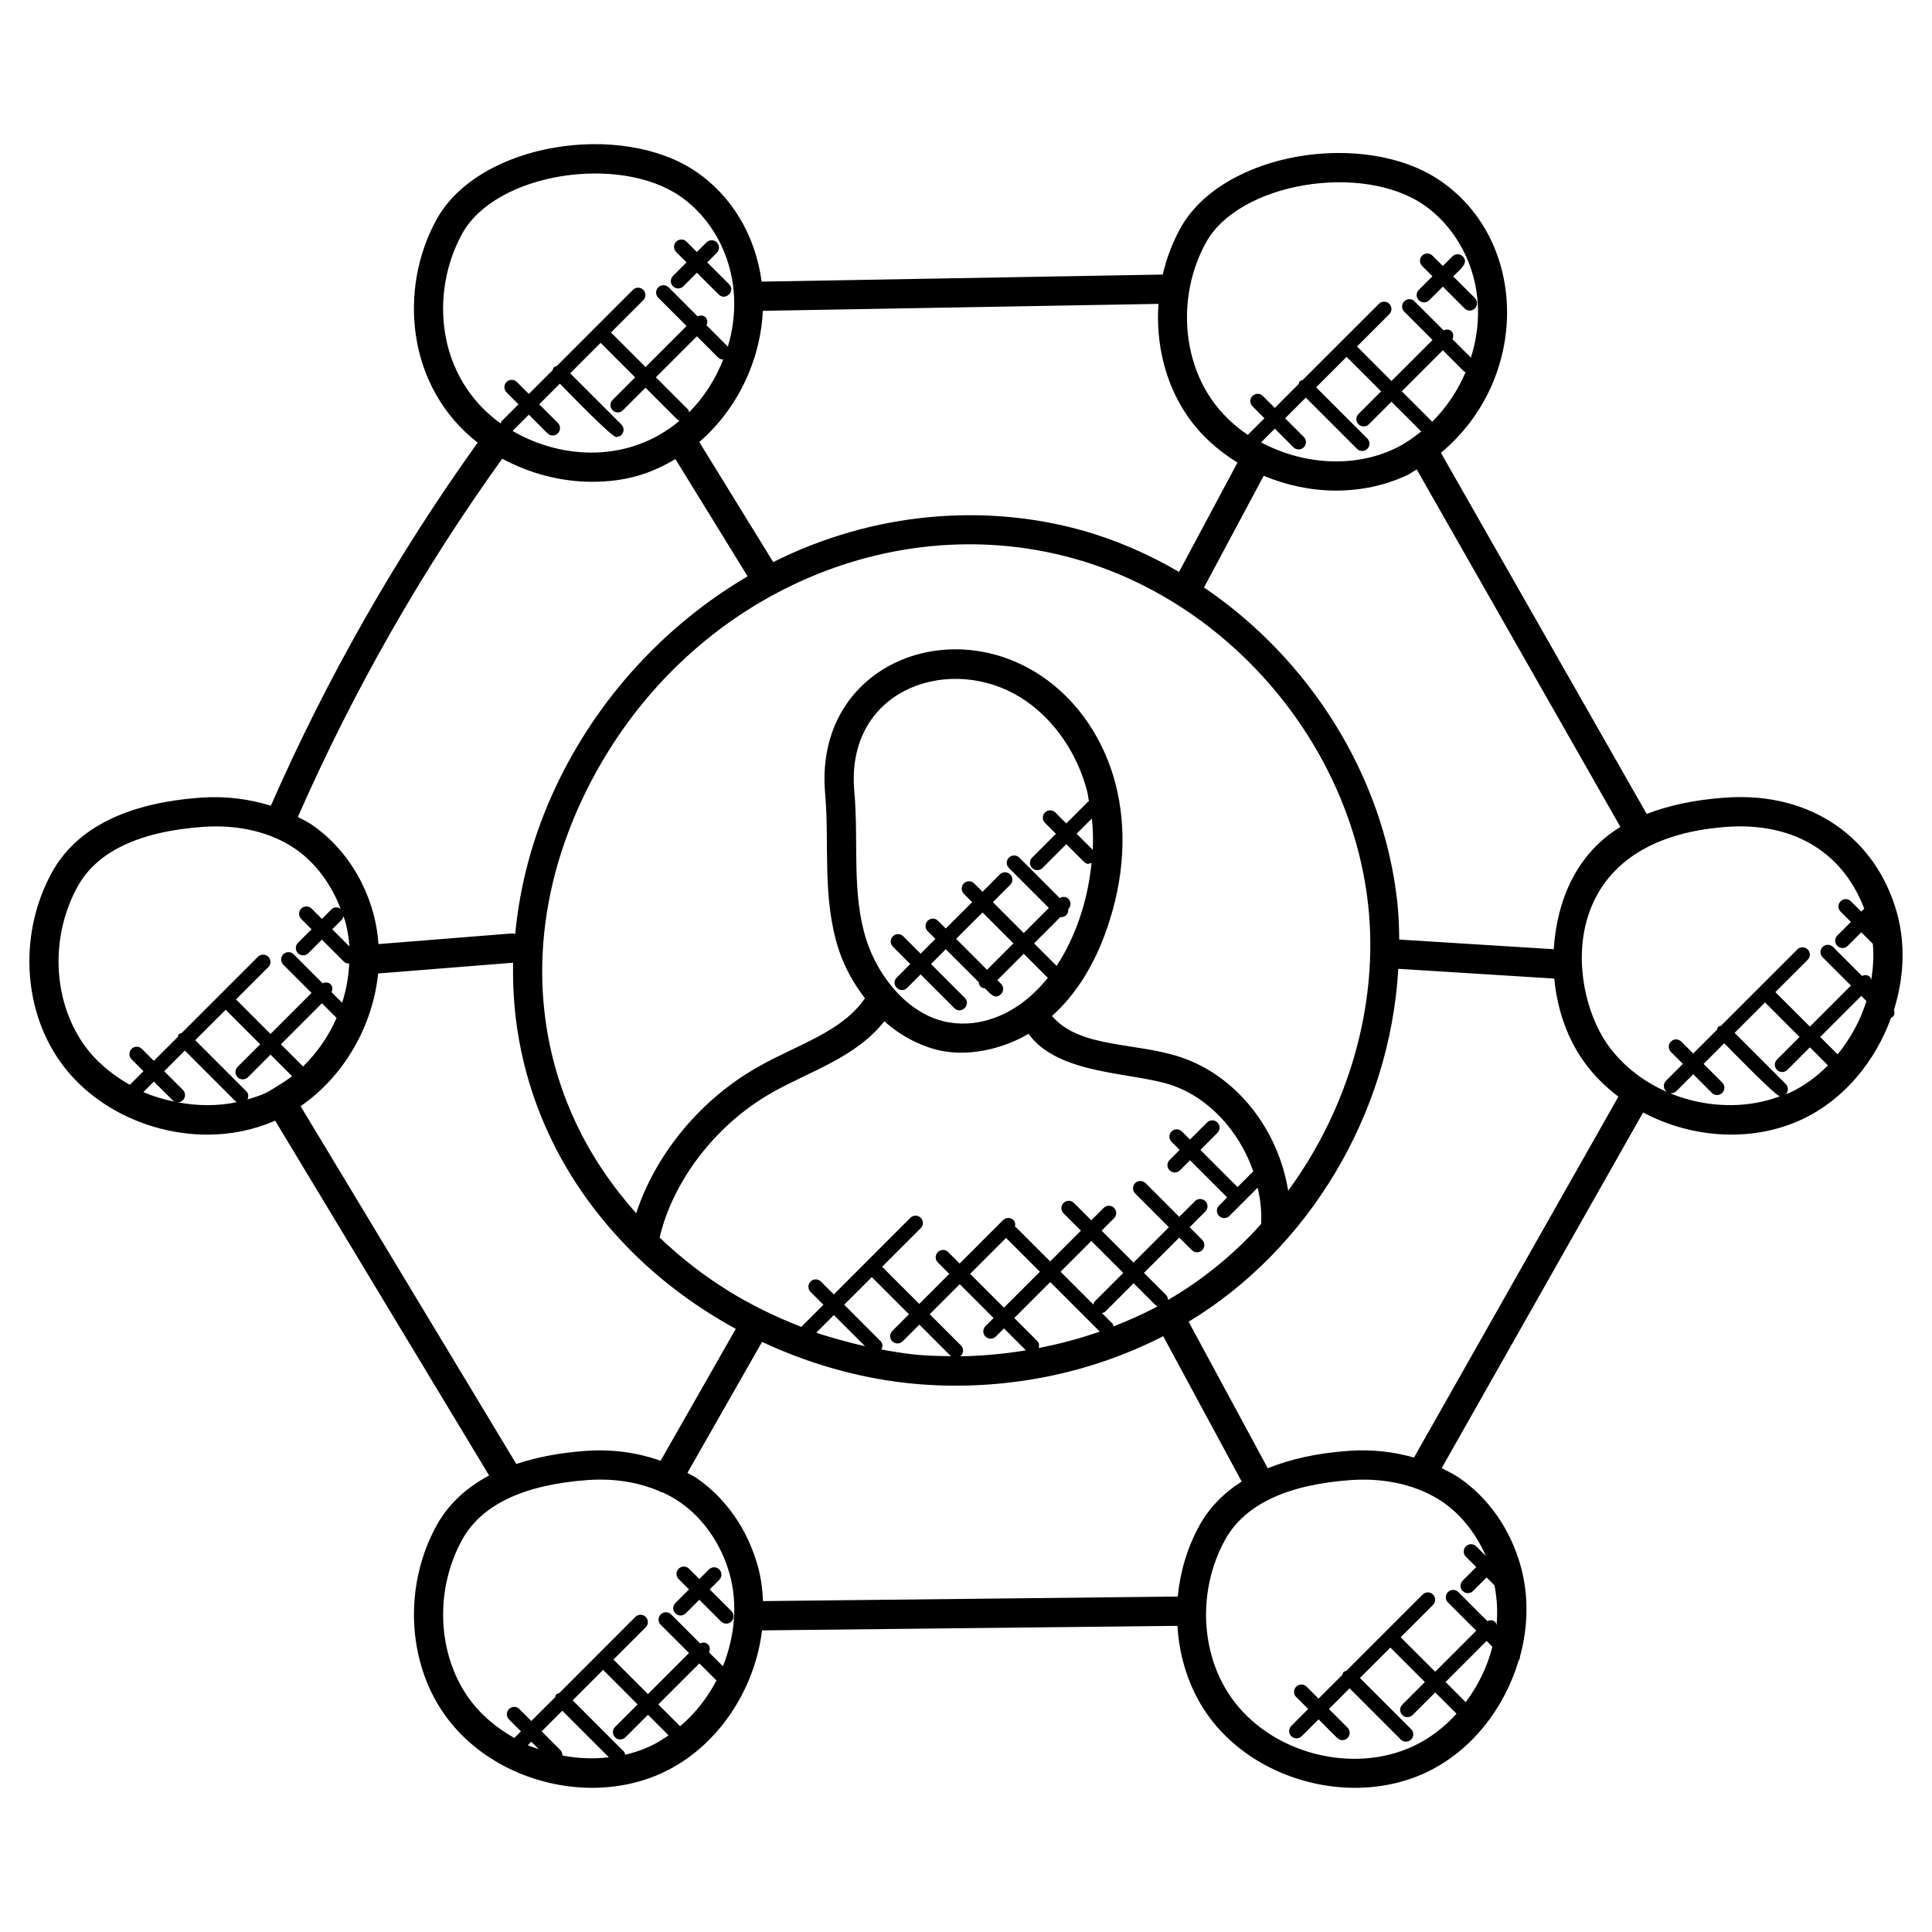 <svg width="70" height="70" viewBox="0 0 70 70" fill="none" xmlns="http://www.w3.org/2000/svg">
<path d="M7.519 41.11C8.361 41.11 9.198 40.943 9.969 40.603L17.722 53.46C16.877 53.908 16.233 54.514 15.811 55.284C14.636 57.428 14.744 60.162 16.083 62.088C17.269 63.795 19.375 64.776 21.452 64.776C22.34 64.776 23.222 64.598 24.026 64.221C26.001 63.293 27.347 61.234 27.61 59.072L42.66 58.908C42.73 60.05 43.081 61.163 43.723 62.088H43.724C44.91 63.795 47.015 64.776 49.094 64.776C49.98 64.776 50.864 64.598 51.668 64.221C53.303 63.453 54.504 61.905 55.021 60.17C55.052 60.123 55.077 60.075 55.073 60.02C55.365 58.95 55.395 57.815 55.099 56.748C54.73 55.418 53.941 54.282 52.878 53.551C52.679 53.414 52.456 53.305 52.234 53.195L59.533 40.307C61.374 41.28 63.549 41.375 65.299 40.553C66.816 39.84 67.947 38.452 68.519 36.871C68.537 36.86 68.56 36.863 68.576 36.847C68.648 36.775 68.651 36.677 68.623 36.586C68.978 35.447 69.049 34.227 68.731 33.08C67.99 30.409 65.668 28.667 62.5 28.9C61.406 28.978 60.465 29.179 59.663 29.491L52.207 16.406C55.413 13.739 55.4 8.755 52.186 6.549C49.469 4.686 44.292 5.492 42.761 8.282C42.472 8.809 42.262 9.371 42.128 9.948L27.594 10.204C27.363 8.456 26.456 7.068 25.236 6.23C22.545 4.379 17.355 5.149 15.811 7.963C14.433 10.476 14.724 14.025 17.307 16.038C14.363 20.143 11.843 24.566 9.813 29.193C9.034 28.95 8.182 28.837 7.292 28.899C4.581 29.092 2.76 30.007 1.877 31.617C0.701 33.76 0.81 36.494 2.149 38.42C3.337 40.129 5.441 41.11 7.519 41.11ZM5.196 39.567L5.576 39.187L6.252 39.863C6.299 39.912 6.363 39.933 6.427 39.936C6.004 39.854 5.589 39.74 5.196 39.567ZM6.444 39.939C6.51 39.938 6.576 39.914 6.626 39.864C6.73 39.76 6.73 39.592 6.626 39.488L5.95 38.813L6.698 38.065L8.553 39.92C8.562 39.928 8.575 39.926 8.585 39.933C7.884 40.08 7.154 40.074 6.444 39.939ZM8.177 36.587L9.427 37.837L8.609 38.655C8.505 38.759 8.505 38.926 8.609 39.03C8.712 39.133 8.88 39.134 8.985 39.03L9.802 38.212L10.582 38.992C10.338 39.186 9.736 39.55 9.641 39.594C9.424 39.697 9.195 39.767 8.965 39.835C9.009 39.738 9.01 39.625 8.93 39.545L7.074 37.688L8.177 36.587ZM12.195 36.881C11.906 37.541 11.492 38.14 10.98 38.641L10.177 37.838L11.664 36.351L12.195 36.881ZM12.439 33.193C12.457 33.251 12.486 33.305 12.503 33.364C12.588 33.669 12.637 33.98 12.661 34.292L12.038 33.67L12.386 33.322C12.422 33.286 12.428 33.238 12.439 33.193ZM10.891 40.079C12.461 38.999 13.509 37.173 13.7 35.271L18.591 34.881C18.543 37.037 18.978 39.154 19.903 41.129C20.632 42.688 21.658 44.127 22.951 45.408C24.047 46.489 25.304 47.408 26.659 48.147L23.936 52.924C23.109 52.635 22.19 52.497 21.226 52.568C20.274 52.636 19.438 52.798 18.707 53.043L10.891 40.079ZM38.884 20.23C44.534 21.796 48.929 26.96 49.571 32.788C49.96 36.352 48.883 40.128 46.673 43.141C46.314 40.923 44.81 38.996 42.809 38.314C41.153 37.75 39.124 37.994 38.116 36.811C38.974 36.039 39.649 34.977 40.11 33.636C40.731 31.843 40.839 30.037 40.42 28.413C39.945 26.568 38.789 25.032 37.249 24.2C33.857 22.367 29.491 24.4 29.899 28.789C30.055 30.571 29.783 32.499 30.376 34.367C30.595 35.05 30.935 35.644 31.339 36.168C30.503 37.396 28.888 37.844 27.475 38.651C25.343 39.847 23.735 41.866 23.05 43.959C22.152 42.948 21.412 41.851 20.863 40.678C19.162 37.053 19.245 32.891 21.095 28.96C24.452 21.827 32.06 18.337 38.884 20.23ZM31.942 48.895C31.939 48.895 31.937 48.894 31.935 48.894C31.986 48.794 31.988 48.675 31.905 48.592L30.587 47.273L31.588 46.272L32.934 47.618L32.331 48.222C32.227 48.326 32.227 48.494 32.331 48.598C32.434 48.701 32.601 48.702 32.706 48.598L33.311 47.993L34.441 49.124C34.45 49.133 34.463 49.129 34.472 49.137C33.317 49.127 32.899 49.067 31.942 48.895ZM29.686 48.323C29.65 48.31 29.615 48.295 29.579 48.282L30.213 47.648L31.34 48.775C30.71 48.636 29.945 48.411 29.686 48.323ZM34.816 48.748L33.685 47.617L34.773 46.529L35.999 47.755L35.705 48.05C35.601 48.154 35.601 48.321 35.705 48.425C35.807 48.528 35.975 48.529 36.08 48.425L36.375 48.13L37.17 48.926C36.378 49.055 35.576 49.131 34.772 49.141C34.786 49.131 34.804 49.135 34.817 49.123C34.92 49.019 34.92 48.851 34.816 48.748ZM36.451 44.852L37.677 46.078L36.375 47.38L35.149 46.154L36.451 44.852ZM37.583 48.588L36.749 47.755L38.052 46.452L39.847 48.247C39.13 48.498 38.389 48.694 37.634 48.841C37.657 48.753 37.653 48.658 37.583 48.588ZM39.617 47.267L38.427 46.077L39.541 44.963L40.698 46.119L39.664 47.153C39.632 47.185 39.629 47.228 39.617 47.267ZM40.348 48.056C40.335 48.022 40.334 47.984 40.307 47.956L39.926 47.575C39.965 47.563 40.008 47.56 40.039 47.529L41.073 46.495L41.87 47.291C41.891 47.312 41.921 47.31 41.946 47.323C41.919 47.338 41.893 47.356 41.865 47.371C41.378 47.63 40.869 47.853 40.348 48.056ZM42.321 47.1C42.32 47.033 42.295 46.967 42.244 46.916L41.448 46.119L42.727 44.84L43.182 45.295C43.285 45.398 43.452 45.399 43.557 45.295C43.661 45.191 43.661 45.024 43.557 44.92L43.102 44.465L43.672 43.895C43.776 43.791 43.776 43.624 43.672 43.52C43.568 43.416 43.4 43.416 43.296 43.52L42.727 44.089L41.504 42.866C41.4 42.763 41.233 42.763 41.129 42.866C41.025 42.97 41.025 43.138 41.129 43.242L42.351 44.465L41.071 45.745L39.914 44.589L40.364 44.139C40.468 44.035 40.468 43.868 40.364 43.764C40.26 43.66 40.092 43.66 39.988 43.764L39.539 44.213L38.91 43.584C38.806 43.48 38.638 43.48 38.534 43.584C38.43 43.688 38.43 43.856 38.534 43.96L39.163 44.589L38.05 45.703L36.814 44.467C36.802 44.455 36.785 44.458 36.774 44.45C36.794 44.364 36.786 44.274 36.719 44.207C36.615 44.103 36.447 44.103 36.343 44.207L34.77 45.78L34.355 45.365C34.252 45.261 34.084 45.261 33.98 45.365C33.876 45.469 33.876 45.637 33.98 45.741L34.395 46.155L33.307 47.243L31.961 45.898L33.36 44.499C33.464 44.395 33.464 44.227 33.36 44.123C33.256 44.019 33.088 44.019 32.985 44.123L30.21 46.899L29.743 46.432C29.639 46.328 29.471 46.328 29.367 46.432C29.264 46.536 29.264 46.704 29.367 46.808L29.834 47.274L29.033 48.075C27.106 47.326 25.465 46.327 23.9 44.84C24.341 42.919 25.83 40.789 27.994 39.575C29.324 38.819 30.989 38.329 32.044 37.002C32.608 37.522 33.436 37.968 34.236 38.095C35.275 38.263 36.442 37.95 37.263 37.457C38.359 38.965 41.042 38.836 42.462 39.321C43.807 39.78 44.907 40.99 45.408 42.44L44.837 43.011V43.01L43.492 41.664L44.11 41.045C44.214 40.941 44.214 40.774 44.11 40.67C44.006 40.566 43.838 40.566 43.734 40.67L43.116 41.288L42.822 40.995C42.718 40.891 42.551 40.891 42.447 40.995C42.343 41.098 42.343 41.266 42.447 41.37L42.741 41.664L42.377 42.028C42.273 42.131 42.273 42.299 42.377 42.403C42.48 42.506 42.647 42.507 42.752 42.403L43.116 42.039L44.462 43.385L44.168 43.68C44.064 43.784 44.064 43.951 44.168 44.055C44.27 44.157 44.439 44.16 44.544 44.055L45.568 43.031C45.686 43.563 45.71 43.904 45.694 44.346C44.788 45.362 43.655 46.324 42.321 47.1ZM39.594 30.794L39.008 30.208L39.561 29.655C39.601 30.029 39.612 30.409 39.594 30.794ZM39.428 29.04L38.634 29.835L38.237 29.438C38.133 29.334 37.966 29.334 37.862 29.438C37.758 29.542 37.758 29.71 37.862 29.814L38.259 30.21L37.395 31.073C37.291 31.177 37.291 31.345 37.395 31.449C37.498 31.552 37.666 31.553 37.771 31.449L38.634 30.586L39.271 31.222C39.382 31.332 39.454 31.299 39.55 31.262C39.48 31.93 39.346 32.609 39.109 33.291C38.886 33.938 38.608 34.504 38.283 34.996L37.467 34.18L38.425 33.221C38.434 33.222 38.439 33.231 38.447 33.231C38.515 33.231 38.583 33.205 38.635 33.153C38.693 33.095 38.71 33.02 38.704 32.943L38.708 32.939C38.812 32.835 38.812 32.668 38.708 32.564C38.622 32.478 38.497 32.48 38.395 32.538L36.931 31.073C36.827 30.97 36.659 30.97 36.555 31.073C36.451 31.177 36.451 31.345 36.555 31.449L38.002 32.896L37.093 33.806L35.974 32.686L36.602 32.058C36.706 31.954 36.706 31.786 36.602 31.682C36.498 31.578 36.33 31.578 36.226 31.682L35.6 32.31L35.297 32.008C35.193 31.904 35.026 31.904 34.922 32.008C34.818 32.112 34.818 32.279 34.922 32.383L35.224 32.686L34.267 33.642L33.987 33.362C33.884 33.258 33.716 33.258 33.612 33.362C33.508 33.466 33.508 33.634 33.612 33.738L33.892 34.018L33.356 34.553L32.726 33.923C32.623 33.819 32.455 33.819 32.351 33.923C32.247 34.027 32.247 34.195 32.351 34.299L32.981 34.929L32.491 35.419C32.241 35.669 32.623 36.037 32.866 35.794L33.356 35.304L34.577 36.526C34.824 36.773 35.202 36.401 34.953 36.151L33.732 34.929L34.267 34.393L35.462 35.587C35.478 35.724 35.541 35.795 35.687 35.812C35.89 36.016 36.058 36.229 36.268 36.019C36.372 35.915 36.372 35.748 36.268 35.644L36.136 35.512L37.092 34.557L37.965 35.429C36.877 36.786 35.515 37.231 34.409 37.047C32.955 36.819 31.828 35.423 31.387 34.046C30.851 32.363 31.116 30.533 30.955 28.696C30.617 25.074 34.184 23.75 36.744 25.135C38.006 25.817 38.997 27.143 39.392 28.68C39.422 28.794 39.429 28.916 39.453 29.032C39.446 29.035 39.436 29.033 39.428 29.04ZM34.642 34.016L35.599 33.06L36.718 34.18L35.762 35.137L34.642 34.016ZM19.123 63.232L19.25 63.105L19.519 63.373C19.387 63.327 19.251 63.288 19.123 63.232ZM20.375 63.605C20.378 63.533 20.357 63.461 20.301 63.406L19.625 62.73L20.373 61.982L22.061 63.67C21.501 63.737 20.933 63.713 20.375 63.605ZM23.575 63.261C23.279 63.4 22.969 63.503 22.652 63.578C22.639 63.538 22.636 63.494 22.604 63.462L20.749 61.606L21.852 60.503L23.102 61.754L22.285 62.571C22.181 62.675 22.181 62.843 22.285 62.947C22.337 62.999 22.404 63.024 22.473 63.024C22.54 63.024 22.608 62.999 22.66 62.947L23.478 62.129L24.223 62.875C24.015 63.017 23.802 63.153 23.575 63.261ZM24.642 62.546L23.852 61.755L25.339 60.268L25.958 60.886C25.629 61.521 25.182 62.087 24.642 62.546ZM26.193 60.372L25.688 59.867C25.731 59.77 25.731 59.659 25.652 59.58C25.573 59.5 25.462 59.501 25.365 59.543L24.315 58.493C24.211 58.389 24.043 58.389 23.939 58.493C23.835 58.597 23.835 58.765 23.939 58.869L24.964 59.892L23.477 61.379L22.226 60.129L23.396 58.959C23.5 58.855 23.5 58.688 23.396 58.584C23.292 58.48 23.125 58.48 23.021 58.584L20.257 61.349C20.223 61.361 20.185 61.362 20.157 61.39C20.13 61.417 20.128 61.456 20.116 61.491L19.25 62.355L18.818 61.922C18.714 61.818 18.546 61.818 18.442 61.922C18.338 62.026 18.338 62.194 18.442 62.298L18.875 62.73L18.635 62.97C17.976 62.597 17.386 62.107 16.953 61.483C15.839 59.88 15.754 57.593 16.741 55.794C17.44 54.52 18.974 53.791 21.302 53.624C21.456 53.614 21.608 53.608 21.76 53.608C22.532 53.608 23.256 53.757 23.892 54.028C23.899 54.032 23.902 54.04 23.91 54.044C23.938 54.06 23.97 54.058 24 54.069C24.225 54.171 24.438 54.29 24.635 54.426C25.481 55.007 26.138 55.956 26.436 57.032C26.741 58.13 26.617 59.31 26.193 60.372ZM27.458 56.748C27.089 55.417 26.3 54.282 25.236 53.551C25.134 53.48 25.014 53.431 24.905 53.367L27.611 48.62C29.523 49.514 31.594 50.062 33.684 50.179C36.518 50.337 39.463 49.786 42.145 48.413L44.988 53.679C44.327 54.101 43.809 54.633 43.451 55.284C43.014 56.081 42.757 56.959 42.672 57.846L27.646 58.011C27.626 57.584 27.573 57.161 27.458 56.748ZM54.072 59.666C53.888 60.392 53.553 61.074 53.105 61.673L52.375 60.942L53.862 59.455L54.072 59.666ZM53.834 56.373L53.488 56.028C53.385 55.925 53.217 55.923 53.112 56.028C53.008 56.131 53.008 56.299 53.112 56.403L53.487 56.777L52.995 57.27C52.891 57.373 52.891 57.541 52.995 57.645C53.047 57.697 53.113 57.722 53.182 57.722C53.25 57.722 53.318 57.697 53.37 57.645L53.862 57.153L54.149 57.439C54.237 57.915 54.272 58.399 54.221 58.88C54.208 58.842 54.206 58.8 54.175 58.769C54.096 58.69 53.985 58.691 53.888 58.733L52.838 57.683C52.734 57.579 52.566 57.579 52.462 57.683C52.358 57.787 52.358 57.955 52.462 58.059L53.487 59.083L52 60.57L50.749 59.32L51.92 58.149C52.024 58.045 52.024 57.877 51.92 57.773C51.816 57.669 51.649 57.669 51.545 57.773L48.78 60.538C48.746 60.551 48.708 60.552 48.68 60.58C48.653 60.607 48.651 60.645 48.639 60.679L47.773 61.545L47.34 61.111C47.236 61.007 47.068 61.007 46.964 61.111C46.86 61.215 46.86 61.383 46.964 61.486L47.398 61.92L46.787 62.531C46.683 62.635 46.683 62.803 46.787 62.907C46.839 62.959 46.906 62.984 46.975 62.984C47.044 62.984 47.11 62.959 47.162 62.907L47.773 62.296L48.449 62.971C48.501 63.023 48.568 63.049 48.637 63.049C48.705 63.049 48.772 63.023 48.824 62.971C48.928 62.867 48.928 62.7 48.824 62.596L48.149 61.92L48.898 61.171L50.752 63.026C50.804 63.078 50.871 63.104 50.94 63.104C51.007 63.104 51.076 63.078 51.128 63.026C51.232 62.922 51.232 62.755 51.128 62.651L49.273 60.796L50.375 59.694L51.625 60.944L50.808 61.762C50.704 61.866 50.704 62.034 50.808 62.138C50.86 62.19 50.926 62.215 50.995 62.215C51.063 62.215 51.131 62.19 51.183 62.138L52.001 61.32L52.773 62.092C52.332 62.577 51.811 62.983 51.217 63.262C48.978 64.313 46.007 63.515 44.596 61.484C43.481 59.88 43.396 57.594 44.384 55.795C45.083 54.521 46.617 53.792 48.945 53.625C50.217 53.539 51.396 53.819 52.28 54.426C52.944 54.883 53.485 55.576 53.834 56.373ZM51.232 52.809C50.492 52.6 49.691 52.506 48.868 52.567C47.729 52.647 46.756 52.864 45.934 53.198L43.066 47.889C47.388 45.274 50.358 40.402 50.663 35.102L56.262 35.452C56.274 35.452 56.285 35.453 56.295 35.453C56.302 35.453 56.308 35.45 56.314 35.45C56.413 36.518 56.752 37.553 57.356 38.42C57.708 38.927 58.148 39.361 58.637 39.733L51.232 52.809ZM64.847 39.593C64.802 39.615 64.752 39.623 64.707 39.643C64.802 39.539 64.803 39.379 64.703 39.278L62.848 37.423L63.951 36.32L65.201 37.571L64.383 38.389C64.279 38.492 64.279 38.66 64.383 38.764C64.486 38.867 64.654 38.868 64.759 38.764L65.577 37.946L66.232 38.602C65.827 39.005 65.365 39.35 64.847 39.593ZM67.624 36.27C67.405 36.976 67.047 37.631 66.58 38.201L65.95 37.571L67.437 36.084L67.624 36.27ZM62.574 29.958C64.84 29.799 66.715 30.755 67.545 32.921L67.437 33.029L67.062 32.655C66.959 32.551 66.791 32.551 66.688 32.655C66.584 32.759 66.584 32.926 66.688 33.029L67.062 33.404L66.57 33.896C66.403 34.063 66.524 34.349 66.758 34.349C66.826 34.349 66.894 34.323 66.946 34.271L67.438 33.779L67.856 34.196C67.896 34.634 67.869 35.073 67.797 35.509C67.785 35.47 67.782 35.427 67.751 35.395C67.671 35.316 67.561 35.317 67.463 35.359L66.413 34.309C66.309 34.206 66.142 34.206 66.038 34.309C65.934 34.413 65.934 34.581 66.038 34.685L67.062 35.709L65.576 37.196L64.325 35.946L65.496 34.775C65.6 34.671 65.6 34.504 65.496 34.4C65.392 34.296 65.225 34.296 65.121 34.4L62.357 37.163C62.322 37.176 62.283 37.177 62.255 37.206C62.226 37.235 62.225 37.273 62.212 37.308L61.349 38.171L60.915 37.737C60.811 37.633 60.644 37.633 60.54 37.737C60.436 37.841 60.436 38.009 60.54 38.113L60.974 38.547L60.363 39.157C60.259 39.261 60.259 39.429 60.363 39.533C60.465 39.636 60.633 39.637 60.738 39.533L61.349 38.922L62.025 39.598C62.127 39.7 62.295 39.702 62.4 39.598C62.504 39.494 62.504 39.326 62.4 39.222L61.724 38.547L62.472 37.799C62.602 37.928 64.325 39.704 64.49 39.721C62.303 40.541 59.566 39.743 58.225 37.817C56.75 35.691 56.364 30.401 62.574 29.958ZM58.71 29.961C57.119 30.933 56.41 32.611 56.295 34.392L50.697 34.042C50.691 33.584 50.675 33.126 50.626 32.673C50.119 28.07 47.425 23.859 43.623 21.286L45.786 17.239C46.615 17.583 47.51 17.775 48.404 17.775C49.291 17.775 50.173 17.595 50.977 17.219C51.101 17.16 51.211 17.076 51.331 17.009L58.71 29.961ZM47.239 15.831L46.563 15.155L47.311 14.407L49.166 16.262C49.269 16.365 49.436 16.366 49.541 16.262C49.645 16.158 49.645 15.991 49.541 15.888L47.686 14.033L48.789 12.93L50.04 14.18L49.222 14.998C49.118 15.102 49.118 15.27 49.222 15.373C49.325 15.476 49.492 15.477 49.597 15.373L50.415 14.556L51.493 15.633C51.193 15.875 50.876 16.095 50.525 16.26C49.01 16.973 47.168 16.82 45.692 16.027L46.189 15.53L46.864 16.206C46.967 16.309 47.135 16.31 47.24 16.206C47.343 16.101 47.343 15.933 47.239 15.831ZM51.892 15.28L50.79 14.178L52.277 12.691L53.04 13.455C53.057 13.472 53.083 13.47 53.103 13.48C52.818 14.154 52.407 14.769 51.892 15.28ZM43.692 8.792C44.889 6.612 49.347 5.884 51.586 7.423C53.003 8.397 54.064 10.504 53.294 12.958L52.627 12.291C52.669 12.195 52.669 12.083 52.59 12.004C52.511 11.924 52.401 11.925 52.303 11.968L51.253 10.918C51.149 10.814 50.982 10.814 50.879 10.918C50.775 11.022 50.775 11.189 50.879 11.293L51.903 12.318L50.416 13.805L49.166 12.554L50.337 11.383C50.441 11.28 50.441 11.112 50.337 11.008C50.233 10.904 50.065 10.904 49.962 11.008L47.196 13.772C47.161 13.785 47.123 13.786 47.094 13.814C47.066 13.842 47.065 13.881 47.052 13.916L46.189 14.78L45.755 14.346C45.651 14.242 45.483 14.242 45.38 14.346C45.276 14.45 45.276 14.617 45.38 14.721L45.813 15.155L45.211 15.757C44.703 15.415 44.255 14.986 43.903 14.481C42.791 12.877 42.705 10.591 43.692 8.792ZM43.033 15.086C43.506 15.768 44.131 16.327 44.836 16.761L42.719 20.721C41.607 20.073 40.418 19.553 39.167 19.206C35.731 18.255 31.698 18.516 28.016 20.366L25.336 16.015C26.703 14.837 27.558 13.068 27.638 11.262L41.973 11.01C41.872 12.46 42.224 13.92 43.033 15.086ZM20.213 15.325L19.537 14.649L20.285 13.9C20.411 14.026 22.149 15.834 22.327 15.834C22.395 15.834 22.463 15.808 22.515 15.756C22.619 15.652 22.619 15.485 22.515 15.381L20.659 13.525L21.762 12.422L23.012 13.672L22.195 14.49C22.091 14.594 22.091 14.761 22.195 14.865C22.247 14.917 22.313 14.943 22.382 14.943C22.45 14.943 22.518 14.917 22.57 14.865L23.388 14.048L24.549 15.209C24.57 15.23 24.6 15.228 24.625 15.241C22.813 16.768 20.382 16.669 18.572 15.614L19.161 15.024L19.837 15.7C19.94 15.803 20.107 15.804 20.212 15.7C20.316 15.596 20.316 15.428 20.213 15.325ZM26.014 12.949C26.066 13.001 26.133 13.026 26.202 13.026C26.203 13.026 26.203 13.025 26.204 13.025C25.922 13.739 25.507 14.398 24.969 14.938C24.956 14.901 24.954 14.862 24.926 14.832L23.764 13.671L25.251 12.184L26.014 12.949ZM16.741 8.474C17.957 6.259 22.425 5.585 24.635 7.105C26.132 8.133 27.06 10.248 26.372 12.56L25.598 11.785C25.64 11.689 25.642 11.578 25.562 11.498C25.483 11.418 25.372 11.419 25.275 11.462L24.225 10.412C24.121 10.308 23.953 10.308 23.85 10.412C23.746 10.516 23.746 10.683 23.85 10.787L24.875 11.811L23.388 13.298L22.137 12.047L23.307 10.876C23.411 10.773 23.411 10.605 23.307 10.502C23.203 10.398 23.036 10.398 22.932 10.502L20.168 13.266C20.133 13.279 20.095 13.28 20.067 13.308C20.04 13.336 20.038 13.375 20.025 13.409L19.16 14.274L18.727 13.841C18.624 13.737 18.456 13.737 18.353 13.841C18.249 13.945 18.249 14.112 18.353 14.216L18.786 14.649L18.176 15.26C18.153 15.283 18.154 15.315 18.141 15.344C15.805 13.665 15.572 10.606 16.741 8.474ZM18.196 16.619C19.19 17.157 20.322 17.456 21.452 17.456C22.731 17.456 23.616 17.138 24.472 16.634L27.088 20.882C24.137 22.614 21.659 25.271 20.136 28.508C19.312 30.26 18.836 32.056 18.667 33.839C18.622 33.829 18.577 33.817 18.53 33.821L13.713 34.206C13.685 33.826 13.625 33.449 13.523 33.08C13.154 31.75 12.365 30.614 11.302 29.884C11.144 29.775 10.965 29.693 10.792 29.601C12.799 25.033 15.287 20.669 18.196 16.619ZM2.808 32.128C3.507 30.854 5.04 30.124 7.368 29.958C8.642 29.869 9.821 30.152 10.704 30.759C11.431 31.258 12.003 32.039 12.343 32.928C12.24 32.858 12.103 32.855 12.012 32.947L11.664 33.294L11.29 32.92C11.185 32.816 11.018 32.816 10.914 32.92C10.81 33.024 10.81 33.192 10.914 33.295L11.288 33.67L10.796 34.162C10.692 34.266 10.692 34.434 10.796 34.538C10.899 34.64 11.067 34.641 11.171 34.538L11.663 34.045L12.451 34.833C12.503 34.885 12.57 34.911 12.639 34.911C12.644 34.911 12.648 34.906 12.653 34.904C12.631 35.389 12.545 35.867 12.396 36.332L12.013 35.949C12.055 35.853 12.055 35.741 11.977 35.662C11.897 35.582 11.787 35.583 11.689 35.626L10.639 34.576C10.535 34.472 10.368 34.472 10.264 34.576C10.16 34.68 10.16 34.847 10.264 34.951L11.288 35.976L9.801 37.463L8.551 36.212L9.722 35.041C9.826 34.937 9.826 34.77 9.722 34.666C9.618 34.562 9.45 34.562 9.346 34.666L6.581 37.43C6.546 37.443 6.508 37.444 6.481 37.472C6.453 37.5 6.452 37.539 6.438 37.573L5.574 38.436L5.14 38.002C5.036 37.898 4.869 37.898 4.766 38.002C4.662 38.106 4.662 38.274 4.766 38.378L5.198 38.812L4.705 39.305C4.043 38.932 3.452 38.441 3.018 37.817C1.906 36.212 1.82 33.927 2.808 32.128Z" fill="black"/>
<path d="M24.758 10.374L25.25 9.881L26.038 10.669C26.285 10.917 26.663 10.544 26.413 10.294L25.625 9.506L25.973 9.158C26.076 9.054 26.076 8.887 25.973 8.783C25.869 8.679 25.701 8.679 25.597 8.783L25.249 9.131L24.875 8.756C24.771 8.652 24.603 8.652 24.499 8.756C24.395 8.86 24.395 9.028 24.499 9.132L24.874 9.506L24.383 9.998C24.279 10.102 24.279 10.27 24.383 10.373C24.487 10.476 24.654 10.477 24.758 10.374Z" fill="black"/>
<path d="M51.783 10.878L52.276 10.386L53.063 11.174C53.168 11.279 53.335 11.276 53.438 11.174C53.542 11.07 53.542 10.903 53.438 10.799L52.651 10.012C52.896 9.767 53.236 9.525 52.999 9.289C52.895 9.186 52.728 9.185 52.624 9.289L52.276 9.636L51.901 9.262C51.797 9.159 51.63 9.157 51.526 9.262C51.422 9.366 51.422 9.534 51.526 9.636L51.899 10.011L51.406 10.503C51.302 10.607 51.302 10.774 51.406 10.878C51.513 10.983 51.681 10.981 51.783 10.878Z" fill="black"/>
<path d="M26.061 57.24C26.165 57.136 26.165 56.968 26.061 56.864C25.957 56.76 25.79 56.76 25.686 56.864L25.338 57.212L24.964 56.838C24.86 56.734 24.692 56.734 24.588 56.838C24.484 56.942 24.484 57.109 24.588 57.213L24.963 57.588L24.471 58.08C24.367 58.184 24.367 58.351 24.471 58.454C24.523 58.506 24.589 58.532 24.658 58.532C24.726 58.532 24.794 58.506 24.846 58.454L25.338 57.962L26.126 58.75C26.178 58.802 26.245 58.827 26.314 58.827C26.383 58.827 26.45 58.802 26.502 58.75C26.605 58.646 26.605 58.478 26.502 58.374L25.714 57.587L26.061 57.24Z" fill="black"/>
</svg>
